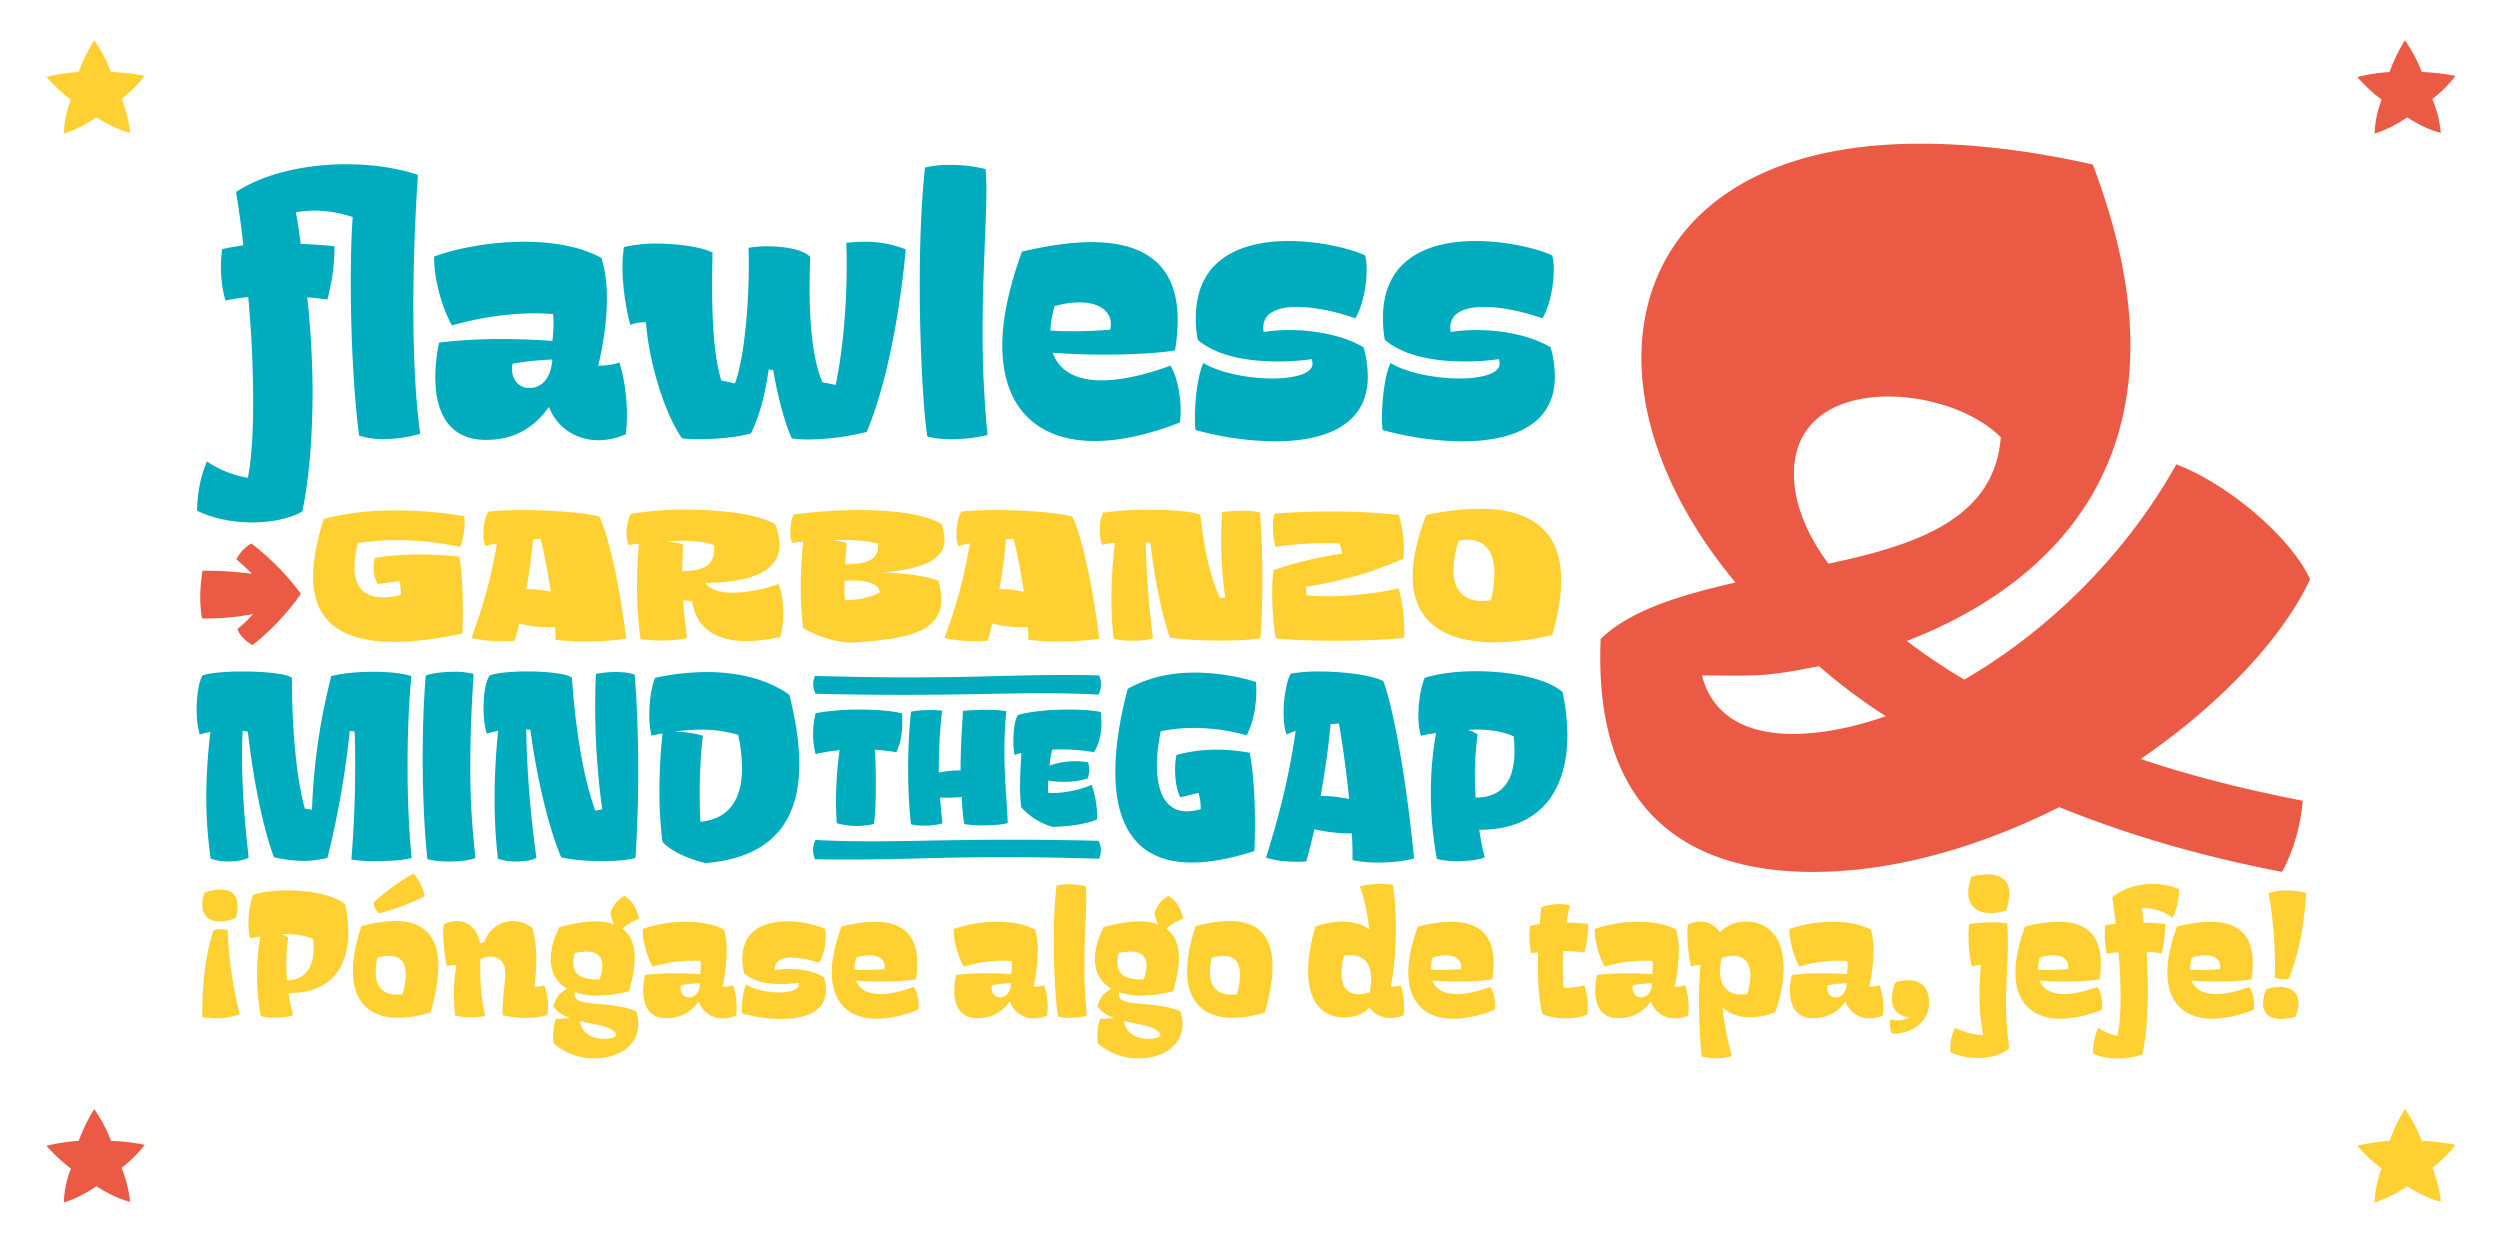 <svg id="Capa_1" data-name="Capa 1" xmlns="http://www.w3.org/2000/svg" viewBox="0 0 1440 720"><path d="M127.76,530.73c-6.69.43-10.83-2.76-11.26-8.6a20.22,20.22,0,0,1,1.38-8.08,30.82,30.82,0,0,1,7.86-1.59c6.8-.53,10.73,2.44,11,8.18a24.06,24.06,0,0,1-1.06,8.18A25.4,25.4,0,0,1,127.76,530.73Zm-1.7,4.57a11.89,11.89,0,0,1,5.1.53c.11,3,.21,5.84.42,8.71a244.84,244.84,0,0,0,6.48,39.72,46.21,46.21,0,0,1-10.41,2.23,43.66,43.66,0,0,1-11.15-.74c-.1-18,1.49-34.31,6.48-49.92A10.38,10.38,0,0,1,126.06,535.3Z" style="fill:#ffd032"/><path d="M200.62,537c0,20.82-10.72,35.26-34.41,34.94a123.94,123.94,0,0,0,2.55,12.75c-1.59.85-6.16,1.49-10.62,1.49a32.28,32.28,0,0,1-7.86-.85,135.12,135.12,0,0,1-2.23-23.9,126.61,126.61,0,0,1,1.91-22,39.82,39.82,0,0,0-5.84,1.06,34.47,34.47,0,0,1-1-8.71c0-5.73,1-12.21,2.76-16.35,5.21-1.7,12.32-2.55,19.65-2.55,13.07,0,27.09,2.65,33.25,8.07A79.6,79.6,0,0,1,200.62,537Zm-20.28,4c-3.93-2.12-10.09-3.18-18.17-2.86A12.46,12.46,0,0,1,166,540a105.88,105.88,0,0,0-.64,24.64C177.47,564.61,181.93,554.42,180.34,541Z" style="fill:#ffd032"/><path d="M203.28,559.2c0-7,1.49-15.51,4.88-25.71a76.83,76.83,0,0,1,19.44-3c15.19,0,24.86,7.43,24.86,26.13,0,7.11-1.38,15.82-4.36,26.45a61.1,61.1,0,0,1-18.59,3.18C214.11,586.28,203.28,578.1,203.28,559.2Zm11.89-39.3a115.17,115.17,0,0,1,23.05-16.68,27.64,27.64,0,0,1,6.38,13,123.29,123.29,0,0,1-26.45,9.88A10.59,10.59,0,0,1,215.17,519.9Zm18.59,41.53c0-6.91-3.08-10.84-9.56-10.84a24.46,24.46,0,0,0-6.79,1.07,40,40,0,0,0-1,8.07c0,10.3,5.63,14,15.4,13.06A41.28,41.28,0,0,0,233.76,561.43Z" style="fill:#ffd032"/><path d="M315.65,579.8a35.34,35.34,0,0,1-.32,4.89A49,49,0,0,1,303,586.28a53.92,53.92,0,0,1-13.59-1.59c0-10.84,1.7-19.12,1.7-23.79,0-7.12-4-9.88-8.61-9.88a11.83,11.83,0,0,0-5.84,1.59c-.32,13.92.75,23.37,2.76,32.5-1.48.64-4.88.85-8.6.85a31.21,31.21,0,0,1-8.71-1.06c-.42-4.25-.64-8.18-.64-12a105,105,0,0,1,1.38-17,11.75,11.75,0,0,0-5.41.85,90.79,90.79,0,0,1-2.13-19,38.9,38.9,0,0,1,.32-5.31,16.44,16.44,0,0,1,7.44-1.91c5.84,0,11.68,3.61,13.49,12.85l2.54-.85a17.12,17.12,0,0,1,16.36-12,18.61,18.61,0,0,1,11,3.82c1.8,5,2.44,11.79,2.44,18.27a120.57,120.57,0,0,1-1.06,15.72,13.26,13.26,0,0,0,5.63-.85A34.12,34.12,0,0,1,315.65,579.8Z" style="fill:#ffd032"/><path d="M343,530.73a32.26,32.26,0,0,1,10.52,1.59l-2-6.05a16.82,16.82,0,0,1,8.07-10.2c5.1,2.87,7.22,7.76,8.6,13.07a31.77,31.77,0,0,0-9.77,5.73c4.57,3.3,7.22,8.82,7.22,17A66.28,66.28,0,0,1,362.18,571,74,74,0,0,1,344,573.43a39.11,39.11,0,0,1-12.85-1.91c-1.17,6,6.37,6.05,14,6.8,6.69.63,14.66,1.27,21.35,4.24a26.39,26.39,0,0,1,1.17,7.23c0,12.74-11.9,19.86-25.07,19.86a36.2,36.2,0,0,1-23.68-8.6,28,28,0,0,1-.32-4.36,31.88,31.88,0,0,1,1.59-9.77l8.07-.53c-3.82-1.38-7.22-3.4-9.45-6.59,1.06-5.31,3.82-8,7.86-10.3-6.06-3.51-9.45-9.35-9.45-17.1,0-5.31,1.59-11.47,5-18.38C329.78,532,336.9,530.73,343,530.73ZM330.2,554.42c0,7.75,5.63,9.77,15.09,9.77a25.12,25.12,0,0,0,1.7-8c0-5-2.77-8.07-9.35-8.07A33.94,33.94,0,0,0,331,549,22.63,22.63,0,0,0,330.2,554.42Zm17.74,44a15.63,15.63,0,0,0,7.12-1.59c-.74-4.57-7.22-5.84-14.66-7.33-2-.43-4.14-.85-6.27-1.38C334.35,594.88,341.36,598.39,347.94,598.39Z" style="fill:#ffd032"/><path d="M424.31,580.33a33.43,33.43,0,0,1-.32,4.57,18,18,0,0,1-7.54,1.7,14.58,14.58,0,0,1-14-9.77c-4.14,5.73-9.88,9.66-18.69,9.66-10.31,0-13.28-7.86-13.28-15.93a41.06,41.06,0,0,1,1.06-9,154.25,154.25,0,0,1,17.42-.95c5.31,0,10.41.21,14.34.53a37.31,37.31,0,0,0,.32-4.57,27.72,27.72,0,0,0-.11-3c-1.49-.11-3.08-.22-4.67-.22a83.29,83.29,0,0,0-22.94,3.4c-3.4-5.94-5.85-15.08-5.74-21.67a77.87,77.87,0,0,1,25.28-4.14c7.86,0,15.72,1.28,21.67,4.57a46.69,46.69,0,0,1,1.48,12.32,98.24,98.24,0,0,1-2.44,20.5,18.52,18.52,0,0,0,6.06-.85A38.87,38.87,0,0,1,424.31,580.33Zm-21-14a77.89,77.89,0,0,0-11.15,1.17c-.75,3.51,1.06,7,4.78,7C400,574.49,402.85,572.05,403.28,566.31Z" style="fill:#ffd032"/><path d="M429.94,567.16c4.35,2.76,12.21,4.46,18.8,4.46,5.52,0,11.36-1.27,11.36-4.35a4.37,4.37,0,0,0-.21-1.17,74.49,74.49,0,0,1-10.2.74c-7.86,0-15.93-1.48-21.24-6.47a45.44,45.44,0,0,1-.85-8c0-17,13.07-21.67,25.81-21.67,8.82,0,17.53,2.23,21.67,4.25a22.64,22.64,0,0,1,.53,4.78c0,5.42-1.59,11.68-3.93,14.87A50.69,50.69,0,0,0,456,551.55c-6,0-10.2,2-9.66,7.22a50.5,50.5,0,0,1,8.17-.64c7.55,0,15.51,1.6,20.19,4.89a26.3,26.3,0,0,1,1.06,7c0,13.28-12.85,16.89-25.71,16.89a85.34,85.34,0,0,1-22.73-3.19C427,579.48,427.92,570.24,429.94,567.16Z" style="fill:#ffd032"/><path d="M528.93,581.61c-8.92,3.5-17,5.2-23.9,5.2-16,0-25.92-9.24-25.92-26.76,0-7.33,1.81-16.15,5.53-26.34A81.78,81.78,0,0,1,504,530.94c14.13,0,24.32,6.06,24.32,23.9a60.24,60.24,0,0,1-.74,9.35,138.42,138.42,0,0,1-20,1.17c-5.42,0-10.62-.22-14.55-.53,2.12,5.41,7.43,7.75,14.23,7.75,5.63,0,12.32-1.59,19-4.14C528.61,571.62,529.57,577.47,528.93,581.61Zm-28.15-31.34a26.25,26.25,0,0,0-7.65,1.28,36.18,36.18,0,0,0-1.06,6.9c2.45.22,4.89.22,7.23.22,3.71,0,7.22-.22,10.09-.43C510.45,553.14,506.62,550.27,500.78,550.27Z" style="fill:#ffd032"/><path d="M603.49,580.33a33.43,33.43,0,0,1-.32,4.57,18,18,0,0,1-7.54,1.7,14.58,14.58,0,0,1-14-9.77c-4.14,5.73-9.88,9.66-18.69,9.66-10.31,0-13.28-7.86-13.28-15.93a41.06,41.06,0,0,1,1.06-9,154.25,154.25,0,0,1,17.42-.95c5.31,0,10.41.21,14.34.53a37.31,37.31,0,0,0,.32-4.57,27.72,27.72,0,0,0-.11-3c-1.49-.11-3.08-.22-4.67-.22a83.29,83.29,0,0,0-22.94,3.4c-3.4-5.94-5.85-15.08-5.74-21.67a77.87,77.87,0,0,1,25.28-4.14c7.86,0,15.72,1.28,21.67,4.57a46.69,46.69,0,0,1,1.48,12.32,98.24,98.24,0,0,1-2.44,20.5,18.52,18.52,0,0,0,6.06-.85A38.87,38.87,0,0,1,603.49,580.33Zm-21-14a77.89,77.89,0,0,0-11.15,1.17c-.75,3.51,1.06,7,4.78,7C579.17,574.49,582,572.05,582.46,566.31Z" style="fill:#ffd032"/><path d="M607,541.88a295.55,295.55,0,0,1,1.49-31.75,28.29,28.29,0,0,1,7.12-.75,39.3,39.3,0,0,1,9.88,1.17c.1,1.7.21,3.72.21,5.74,0,9.77-1.06,23.26-1.06,39.29A289.71,289.71,0,0,0,626,585.11a42.05,42.05,0,0,1-10.52,1.17,22.36,22.36,0,0,1-6-.74C608.16,578.85,607,560.68,607,541.88Z" style="fill:#ffd032"/><path d="M656.38,530.73a32.26,32.26,0,0,1,10.52,1.59l-2-6.05a16.89,16.89,0,0,1,8.07-10.2c5.1,2.87,7.23,7.76,8.61,13.07a31.82,31.82,0,0,0-9.78,5.73c4.57,3.3,7.23,8.82,7.23,17,0,5.2-1.07,11.58-3.4,19.12a73.91,73.91,0,0,1-18.16,2.44,39.13,39.13,0,0,1-12.86-1.91c-1.17,6,6.38,6.05,14,6.8,6.7.63,14.66,1.27,21.35,4.24a26,26,0,0,1,1.17,7.23c0,12.74-11.89,19.86-25.07,19.86a36.2,36.2,0,0,1-23.68-8.6,29.33,29.33,0,0,1-.32-4.36,31.88,31.88,0,0,1,1.59-9.77l8.08-.53c-3.83-1.38-7.23-3.4-9.46-6.59,1.06-5.31,3.83-8,7.86-10.3-6-3.51-9.45-9.35-9.45-17.1,0-5.31,1.59-11.47,5-18.38C643.21,532,650.33,530.73,656.38,530.73Zm-12.74,23.69c0,7.75,5.63,9.77,15.08,9.77a25.12,25.12,0,0,0,1.7-8c0-5-2.76-8.07-9.35-8.07a33.94,33.94,0,0,0-6.69.85A22.55,22.55,0,0,0,643.64,554.42Zm17.74,44a15.62,15.62,0,0,0,7.11-1.59c-.74-4.57-7.22-5.84-14.66-7.33-2-.43-4.14-.85-6.26-1.38C647.78,594.88,654.79,598.39,661.38,598.39Z" style="fill:#ffd032"/><path d="M683.78,559.2c0-7,1.49-15.51,4.89-25.71a76.76,76.76,0,0,1,19.44-3c15.19,0,24.85,7.43,24.85,26.13,0,7.11-1.38,15.82-4.35,26.45A61.15,61.15,0,0,1,710,586.28C694.62,586.28,683.78,578.1,683.78,559.2Zm30.49,2.23c0-6.91-3.08-10.84-9.56-10.84a24.58,24.58,0,0,0-6.8,1.07,40,40,0,0,0-.95,8.07c0,10.3,5.62,14,15.4,13.06A41.66,41.66,0,0,0,714.27,561.43Z" style="fill:#ffd032"/><path d="M808.8,580.12a32.35,32.35,0,0,1-.32,4.57,17.19,17.19,0,0,1-7.44,1.7,15.57,15.57,0,0,1-12.32-5.95c-3.72,3.72-8.49,5.63-14.44,5.63-11.69,0-20.82-8-20.82-26.66,0-7,1.27-15.62,4.25-25.81a50.16,50.16,0,0,1,15.4-2.76c6.16,0,11.47,1.48,15.61,4.35-1.06-8.71-3.08-18.48-5.41-24.43,2.33-1.06,7-1.59,11.79-1.59a52.61,52.61,0,0,1,7.22.42,175.57,175.57,0,0,1,1.7,25.18c0,13.17-1.28,25.7-3,33.56a17.67,17.67,0,0,0,5.63-.85A37.76,37.76,0,0,1,808.8,580.12Zm-36.12-19.44c0,8.5,4,12,10,12a23.49,23.49,0,0,0,6.27-1.07,44,44,0,0,0,.84-7.75c0-8.92-4.14-13.7-12.32-13.7-1.06,0-2.12.1-3.29.21A46,46,0,0,0,772.68,560.68Z" style="fill:#ffd032"/><path d="M861,581.61c-8.92,3.5-17,5.2-23.9,5.2-16,0-25.92-9.24-25.92-26.76,0-7.33,1.81-16.15,5.53-26.34A81.71,81.71,0,0,1,836,530.94c14.12,0,24.32,6.06,24.32,23.9a60.24,60.24,0,0,1-.74,9.35,138.42,138.42,0,0,1-20,1.17c-5.42,0-10.62-.22-14.55-.53,2.12,5.41,7.43,7.75,14.23,7.75,5.63,0,12.32-1.59,19-4.14C860.63,571.62,861.59,577.47,861,581.61ZM832.8,550.27a26.2,26.2,0,0,0-7.65,1.28,36.18,36.18,0,0,0-1.06,6.9c2.44.22,4.89.22,7.22.22,3.72,0,7.23-.22,10.09-.43C842.47,553.14,838.64,550.27,832.8,550.27Z" style="fill:#ffd032"/><path d="M912.57,567.59a38.31,38.31,0,0,1,2,12.74c0,1.28-.1,2.55-.21,3.83-2.87,1.7-7.33,2.44-11.89,2.44-5.32,0-10.73-1-13.92-2.34-1.91-5.63-2.76-18.9-2.76-28.68,0-2.65.11-5.09.21-7-1.38.1-2.65.31-4,.53a44.71,44.71,0,0,1-1.07-9.67,39.88,39.88,0,0,1,.43-6.16c1.8-.43,3.72-.74,5.63-1.06a88.89,88.89,0,0,1,.85-9.46c1.91-1.27,6.48-2,10.62-2a23.44,23.44,0,0,1,5.74.63c-.64,3.08-1.28,6.48-1.92,10,3.93.1,8,.32,12.43.63a68.88,68.88,0,0,1-2,16.68,100.51,100.51,0,0,0-12.21-.95,141.61,141.61,0,0,0,.1,21.24A48,48,0,0,0,912.57,567.59Z" style="fill:#ffd032"/><path d="M972.68,580.33a31.92,31.92,0,0,1-.32,4.57,18,18,0,0,1-7.54,1.7,14.59,14.59,0,0,1-14-9.77c-4.14,5.73-9.88,9.66-18.69,9.66-10.3,0-13.28-7.86-13.28-15.93a41.67,41.67,0,0,1,1.06-9,154.25,154.25,0,0,1,17.42-.95c5.31,0,10.41.21,14.34.53a37.31,37.31,0,0,0,.32-4.57,27.72,27.72,0,0,0-.11-3c-1.48-.11-3.08-.22-4.67-.22a83.34,83.34,0,0,0-22.94,3.4,47.85,47.85,0,0,1-5.74-21.67,77.92,77.92,0,0,1,25.28-4.14c7.86,0,15.72,1.28,21.67,4.57A46.69,46.69,0,0,1,967,547.83a98.09,98.09,0,0,1-2.45,20.5,18.52,18.52,0,0,0,6.06-.85A38.87,38.87,0,0,1,972.68,580.33Zm-21-14a78,78,0,0,0-11.15,1.17c-.74,3.51,1.06,7,4.78,7C948.36,574.49,951.23,572.05,951.65,566.31Z" style="fill:#ffd032"/><path d="M1027.38,557.6c0,7.23-1.48,15.83-4.78,25.39a40.36,40.36,0,0,1-14.55,3c-6.69,0-12.32-2.23-15.82-5.84a159.57,159.57,0,0,0,5.31,27.94c-1.49,1-5.21,1.48-8.93,1.48a29.1,29.1,0,0,1-8.49-1.06c-1-10.94-1.49-21.77-1.49-32.08,0-7.11.21-14,.85-20.5a11.24,11.24,0,0,0-5.42.85,91.78,91.78,0,0,1-2.12-19.12,38.35,38.35,0,0,1,.32-5.2,16.58,16.58,0,0,1,7.11-1.59A12.91,12.91,0,0,1,990.63,537a20.91,20.91,0,0,1,15.19-6.16C1019.1,530.84,1027.38,540.71,1027.38,557.6ZM1008.26,562c0-7.33-3.61-11.47-9.87-11.47a21.63,21.63,0,0,0-6.8,1.27,40,40,0,0,0-.85,7.44c0,10.41,6,14.87,15.72,13.27A38.79,38.79,0,0,0,1008.26,562Z" style="fill:#ffd032"/><path d="M1084.85,580.33a33.43,33.43,0,0,1-.32,4.57,18,18,0,0,1-7.54,1.7,14.6,14.6,0,0,1-14-9.77c-4.14,5.73-9.87,9.66-18.69,9.66-10.3,0-13.28-7.86-13.28-15.93a41.05,41.05,0,0,1,1.07-9,154.12,154.12,0,0,1,17.42-.95c5.31,0,10.4.21,14.33.53a35.42,35.42,0,0,0,.32-4.57c0-1,0-1.91-.1-3-1.49-.11-3.08-.22-4.68-.22a83.4,83.4,0,0,0-22.94,3.4,47.71,47.71,0,0,1-5.73-21.67,77.8,77.8,0,0,1,25.27-4.14c7.86,0,15.72,1.28,21.67,4.57a46.69,46.69,0,0,1,1.49,12.32,98.24,98.24,0,0,1-2.44,20.5,18.49,18.49,0,0,0,6-.85A38.6,38.6,0,0,1,1084.85,580.33Zm-21-14a78,78,0,0,0-11.15,1.17c-.74,3.51,1.06,7,4.78,7C1060.52,574.49,1063.39,572.05,1063.81,566.31Z" style="fill:#ffd032"/><path d="M1088.56,589.89a25.66,25.66,0,0,1,.21-2.65,18.44,18.44,0,0,0,4.15.53,13.06,13.06,0,0,0,6.69-1.7c-6.59-1-9.88-4.89-9.88-10.83a27.85,27.85,0,0,1,2-9.35,26.66,26.66,0,0,1,7.54-1.28c7.75,0,11.9,4.89,11.9,12.86,0,10.72-9.14,17.95-21.35,17.95A11.73,11.73,0,0,1,1088.56,589.89Z" style="fill:#ffd032"/><path d="M1156.54,542.73c0,11.26-1.06,22.84-1.06,35.27a171.12,171.12,0,0,0,1.91,25.81c-4.36,3.61-10.84,5.63-18.06,5.63a38.82,38.82,0,0,1-15.83-3.3,25,25,0,0,1,2.66-14.12,38.22,38.22,0,0,0,16.14,4.14,126.67,126.67,0,0,1-2.12-24.22,143.81,143.81,0,0,1,.85-16,13.86,13.86,0,0,0-5.2.75c-1.17-4-2-11.69-2-18.06a55.27,55.27,0,0,1,.42-6.37,92.41,92.41,0,0,1,13.28-1,53.9,53.9,0,0,1,8.6.53C1156.43,535.4,1156.54,539,1156.54,542.73Zm-10-16.78c-8.07,0-12.85-4.46-12.85-11.9a26.66,26.66,0,0,1,1.91-9.13,39.89,39.89,0,0,1,9.24-1.27c8.18,0,12.54,3.93,12.54,11.15a29.9,29.9,0,0,1-1.91,9.66A32.49,32.49,0,0,1,1146.55,526Z" style="fill:#ffd032"/><path d="M1210.71,581.61c-8.92,3.5-17,5.2-23.9,5.2-16,0-25.92-9.24-25.92-26.76,0-7.33,1.81-16.15,5.53-26.34a81.64,81.64,0,0,1,19.33-2.77c14.12,0,24.32,6.06,24.32,23.9a60.24,60.24,0,0,1-.74,9.35,138.42,138.42,0,0,1-20,1.17c-5.42,0-10.62-.22-14.55-.53,2.12,5.41,7.43,7.75,14.23,7.75,5.63,0,12.32-1.59,19-4.14C1210.39,571.62,1211.34,577.47,1210.71,581.61Zm-28.15-31.34a26.15,26.15,0,0,0-7.65,1.28,36.18,36.18,0,0,0-1.06,6.9c2.44.22,4.89.22,7.22.22,3.72,0,7.23-.22,10.09-.43C1192.23,553.14,1188.4,550.27,1182.56,550.27Z" style="fill:#ffd032"/><path d="M1239.92,509.17a38.33,38.33,0,0,1,15.18,3c0,5.84-1.38,12.22-3.93,16.68-3.71-3.72-11.15-6.06-17.52-5.84.42,2.65.85,5.52,1.17,8.49a101,101,0,0,1,12.32.75,70.7,70.7,0,0,1-2,16.89,64.34,64.34,0,0,0-8.71-.85c.42,7.32.74,14.87.74,22.2,0,14-1,27.19-3.18,36.85a39,39,0,0,1-14,2.34c-5.31,0-10.63-.85-14.45-3a37.49,37.49,0,0,1,3.08-14.76,26.28,26.28,0,0,0,10.84,4.67c1.38-4.67,2-12.63,2-22.09,0-8-.42-17-1.17-26a47.81,47.81,0,0,0-6.69.85,49.64,49.64,0,0,1-1-16.36,54.3,54.3,0,0,1,6.05-1c-.64-5.31-1.27-10.4-2-15.08C1222.81,511.61,1231.52,509.17,1239.92,509.17Z" style="fill:#ffd032"/><path d="M1298.23,581.61c-8.92,3.5-17,5.2-23.9,5.2-16,0-25.92-9.24-25.92-26.76,0-7.33,1.81-16.15,5.53-26.34a81.64,81.64,0,0,1,19.33-2.77c14.12,0,24.32,6.06,24.32,23.9a60.24,60.24,0,0,1-.74,9.35,138.42,138.42,0,0,1-20,1.17c-5.42,0-10.62-.22-14.55-.53,2.12,5.41,7.43,7.75,14.23,7.75,5.63,0,12.32-1.59,19-4.14C1297.91,571.62,1298.86,577.47,1298.23,581.61Zm-28.15-31.34a26.15,26.15,0,0,0-7.65,1.28,36.18,36.18,0,0,0-1.06,6.9c2.44.22,4.89.22,7.22.22,3.72,0,7.23-.22,10.09-.43C1279.75,553.14,1275.92,550.27,1270.08,550.27Z" style="fill:#ffd032"/><path d="M1313.31,568.44c6.69,0,10.62,3.5,10.62,9.45a20.61,20.61,0,0,1-1.91,7.86,34.53,34.53,0,0,1-8,1.17c-6.9,0-10.51-3.29-10.51-9a25.33,25.33,0,0,1,1.7-8.07A27.17,27.17,0,0,1,1313.31,568.44Zm2-4.36a14.6,14.6,0,0,1-5.1-1c.1-3,.21-5.85.21-8.71a244.39,244.39,0,0,0-3.72-40,41.56,41.56,0,0,1,10.62-1.48,44.17,44.17,0,0,1,11.05,1.48c-1.17,18-3.93,34.1-10,49.39A14.72,14.72,0,0,1,1315.33,564.08Z" style="fill:#ffd032"/><path d="M1186.15,464.91c-44.53,22.27-93.88,37.32-142,37.32-56.57,0-127-21.67-122.17-134.21,17.45-16.85,46.34-25.28,77.64-32.5-35.51-42.73-54.17-88.47-54.17-129.39,0-66.8,49.35-123.37,160.69-123.37,28.89,0,62,3.61,99.3,12,15,39.72,21.66,74,21.66,104.12,0,93.88-63.19,145-128.79,170.31a352.55,352.55,0,0,0,33.1,22.27c45.74-26.48,91.48-69.21,122.17-124,31.3,12,66.81,43.33,77,66.2-15.65,33.7-51.16,71.61-97.5,103.51,28.29,9.63,59.58,17.45,93.28,24.07-1.2,15.65-6.62,31.9-12,40.93C1267.4,493.2,1224.67,480.56,1186.15,464.91Zm-138.42-81.24c-32.5,6.62-36.71,5.41-67.4,5.41,10.23,39.72,59,39.72,105.92,23.47A321.22,321.22,0,0,1,1047.73,383.67Zm104.72-131.8c-14.45-14.45-40.32-23.47-65-23.47-28.28,0-54.16,12.64-54.16,44.53,0,16.25,6.62,33.7,19.86,51.76C1104.3,313.86,1148.84,298.81,1152.45,251.87Z" style="fill:#eb5a44"/><path d="M234.75,441.49c0,18.39.79,37.26,2.38,52.64-3.81,1.27-12.69,1.9-20.94,1.9a79.55,79.55,0,0,1-13.79-.95,671.28,671.28,0,0,0,1.9-73.73l-2.85-.32a520.27,520.27,0,0,1-12.85,73.1,56.64,56.64,0,0,1-13.79,1.75,83.79,83.79,0,0,1-17-2.07c-6.66-17.76-12.05-46-15.06-72.46l-3-.32c-1.11,23.15.64,48.21,3.49,72.94-2.22,1.43-6.82,2.22-11.41,2.22a30.26,30.26,0,0,1-10.47-1.58,248.93,248.93,0,0,1-2.54-35.52,315.51,315.51,0,0,1,2.38-37.43,39.73,39.73,0,0,0-6.18,1.43,54,54,0,0,1-1.75-14.27c0-8.25,1.27-16.65,3.49-19.82,4.76-1.59,14-2.22,23.15-2.22,12.69,0,25.53,1.27,28.23,3.65,0,28.22,2.38,57.08,7.45,75.32l4.12.63a358.52,358.52,0,0,1,11.1-76.91c6.35-1.74,15.54-2.53,24.27-2.53,8.56,0,16.8.79,21.88,2.53C235.54,403.43,234.75,422.3,234.75,441.49Z" style="fill:#00acbd"/><path d="M243.47,436.41c0-17.44.64-33.93,1.75-47.25,2.69-1.27,9.83-2.22,16.49-2.22a40.76,40.76,0,0,1,11.1,1.27c-1.27,19.34-1.91,36.63-1.91,52.8a427.85,427.85,0,0,0,3,53c-2.38,1.43-8.72,2.22-15.07,2.22-4.91,0-9.67-.47-12.68-1.43C244.26,476.21,243.47,455.76,243.47,436.41Z" style="fill:#00acbd"/><path d="M367.63,444.34c0,15.22-.47,32.19-1.58,49.79-4.13,1.27-11.42,1.9-19.19,1.9-8.72,0-18.08-.79-23.63-2.22-7.61-18.07-14-46.14-17.76-73.41l-2.38-.32A602.24,602.24,0,0,0,309,494c-1.9,1.43-6.5,2.22-11.42,2.22a32.19,32.19,0,0,1-10.78-1.58,293.75,293.75,0,0,1-1.9-34.73A384.5,384.5,0,0,1,286.92,421a48.39,48.39,0,0,0-6.5,1.59c-1.27-3.65-1.9-9-1.9-14.75,0-7.61,1.11-15.54,3.64-18.87,4.92-1.59,13.16-2.22,21.57-2.22,11.41,0,23,1.27,25.69,3.65,2.53,35.2,7.29,59.14,13.47,76.59l4-.8a433.76,433.76,0,0,1-3.65-78,61.84,61.84,0,0,1,11.58-1.11c4.12,0,8.24.47,10.78,1.58C366.52,400.26,367.63,420.24,367.63,444.34Z" style="fill:#00acbd"/><path d="M460.4,440.06c0,29.33-12.37,53.6-53.92,57.08-7.93-1.74-19.34-6.18-24.89-12.21a223.86,223.86,0,0,1-1.75-29.33,324.87,324.87,0,0,1,1.75-33.14c-2.07.31-4.29.79-6.35,1.27A52.28,52.28,0,0,1,374,411.67c0-7.61,1.11-15.85,3.33-21.24a142,142,0,0,1,29.82-3.33c18.71,0,35.52,4.44,47.57,13.16C458,413.58,460.4,427.37,460.4,440.06Zm-33,2.38a93.67,93.67,0,0,0-2.22-19.19,77.5,77.5,0,0,0-22.2-3,143,143,0,0,0-14.27,1.11,71.27,71.27,0,0,1,16.18,2.38c-1.75,12.84-2.38,35-1.43,49.63C420.75,471.61,427.41,459.4,427.41,442.44Z" style="fill:#00acbd"/><path d="M519.7,416.11c0,6-.79,11.9-3.49,17.13-3.8-.63-8.08-1.11-12.21-1.43.32,5.71.48,12.69.48,19.51,0,9.35-.32,18.39-1.11,23.31a43.65,43.65,0,0,1-9.83,1.11A41.74,41.74,0,0,1,482,474.15c-.31-4.28-.47-8.56-.47-13.16a223.23,223.23,0,0,1,2.06-28.86,90.64,90.64,0,0,0-13.8,2.22,42.07,42.07,0,0,1-1.42-11.58,51.24,51.24,0,0,1,1.42-12,143.94,143.94,0,0,1,25.53-2.06c9.67,0,19.19.8,24.26,2.22C519.7,412.63,519.7,414.37,519.7,416.11Zm-50.26,78.81a13,13,0,0,1,.31-11.1c45.67,2.38,76-1.58,163,.48a11.74,11.74,0,0,1,.32,10.31C546.34,492.07,523.67,496,469.44,494.92ZM633.08,389a13,13,0,0,1-.32,11.1c-45.67-2.38-76,1.58-163-.48a11.75,11.75,0,0,1-.31-10.3C556.17,391.85,578.85,387.89,633.08,389Zm-54.55,43.76c0,16.34,1.59,29.66,1.9,41.23-2.22.95-8.08,1.43-13.95,1.43a57.19,57.19,0,0,1-11.1-.79A129.71,129.71,0,0,1,554,459.09a109.48,109.48,0,0,1-12.52.31q.47,7.38,1.42,14.75c-1.74.79-6.34,1.43-10.78,1.43a31.77,31.77,0,0,1-7.45-.79c-1-9.68-1.59-20.3-1.59-31.88,0-10,.48-20.93,1.59-33A57.08,57.08,0,0,1,536,409c2.38,0,4.76.16,6.66.32a300.21,300.21,0,0,0-1.9,35.67,66.06,66.06,0,0,1,12.53-1.26c0-11.42.63-22.84,1.43-34.25a134.61,134.61,0,0,1,13.79-.64,70.3,70.3,0,0,1,11.1.79C578.85,418,578.53,425.63,578.53,432.76ZM628.8,452a57.81,57.81,0,0,1,3.17,20c-7.14,3-18.08,4.12-25.69,4.28A39.17,39.17,0,0,1,588.2,465a111.76,111.76,0,0,1-.63-12.84c0-5.55.32-11.58.79-18.39a27.64,27.64,0,0,0-4,1.11,41.17,41.17,0,0,1-.64-8.25c0-5.71.8-11.89,2.54-14.75,7.45-2.22,18.71-3.17,28.86-3.17,7.77,0,14.91.48,19,1.43.16,1.9.32,4,.32,6,0,6-1.11,12.06-4.29,17.13A108.84,108.84,0,0,0,606,431.81a70,70,0,0,0-1.42,9.2,41.81,41.81,0,0,1,14.58-2.54,40.84,40.84,0,0,1,7.62.64,20.3,20.3,0,0,1,.63,4.28,13.79,13.79,0,0,1-1,5.07,50.35,50.35,0,0,1-22.68,1.11c0,2.22-.16,4.6,0,7C610.09,457.5,622.77,455,628.8,452Z" style="fill:#00acbd"/><path d="M686.52,496.83c-32.51,0-44.08-22.2-44.08-52.17,0-14.75,2.69-31.24,7.13-47.89,12.53-7,26-9.36,38.38-9.36a121.57,121.57,0,0,1,35.52,5.39c.79,10.15-1,22.52-5.39,30.77a112.41,112.41,0,0,0-30.29-4.28,94.84,94.84,0,0,0-19.19,1.9,98.87,98.87,0,0,0-2.22,19.66c0,15.07,4.92,26.48,17.29,26.48a30.15,30.15,0,0,0,7.93-1.27,29.67,29.67,0,0,0-1.27-9.35l-10.47,2.54c-2.06-4-3-9.84-3-15.86a38.43,38.43,0,0,1,.79-8.56,88.4,88.4,0,0,1,23.47-3,108.16,108.16,0,0,1,18.71,1.75c3,15.85,3.49,38.37,2.7,56.61C708.4,494.76,696.51,496.83,686.52,496.83Z" style="fill:#00acbd"/><path d="M814.49,494.45c-4.76,1.43-12.85,2.38-20.78,2.38A68.4,68.4,0,0,1,779,495.4c.16-4,0-9.36-.32-15.38a91,91,0,0,1-21.56-2.38c-1.59,6.5-3,12.69-4.76,18.55-2.06.16-2.86.16-5.71.16-5.87,0-12.53-.63-17.44-2.38,8.08-25.69,13.16-46.3,17.12-72.94a30.73,30.73,0,0,0-5.23,2.06c-1.27-3.17-1.74-7.77-1.74-12.53,0-8.88,1.74-18.55,4.12-22.51a89.84,89.84,0,0,1,16.33-1.27c15.7,0,31.71,2.54,37,5.55C803.55,410.72,810.68,454.81,814.49,494.45ZM777.07,460.2c-1.43-15.07-3.65-31.08-5.87-43.45l-4.76.32c-1.43,15.06-3.49,28.7-5.71,41.38A81.85,81.85,0,0,1,777.07,460.2Z" style="fill:#00acbd"/><path d="M902.81,423.41c0,32.19-15.85,54.71-50.74,54.55a128.09,128.09,0,0,0,3.17,15.85c-2.38,1.27-9.19,2.22-15.85,2.22a47.91,47.91,0,0,1-11.74-1.27A209.41,209.41,0,0,1,824.16,457a195.36,195.36,0,0,1,3-34.73,60.51,60.51,0,0,0-8.73,1.58A42.45,42.45,0,0,1,817,412.15c0-7.61,1.27-16.17,3.64-21.72,7.93-2.54,18.72-3.81,29.66-3.81,19.66,0,40.59,4,49.79,12.05A128.34,128.34,0,0,1,902.81,423.41Zm-30.92.79c-6.18-3-15.38-4.44-26.48-3.8a18.7,18.7,0,0,1,5.71,2.69A174.77,174.77,0,0,0,850,459.4C868.72,459.4,874.11,445,871.89,424.2Z" style="fill:#00acbd"/><path d="M238.09,176.13c0,27.71,1.09,52.8,3.92,73.74a78.31,78.31,0,0,1-21.16,3.06,45.88,45.88,0,0,1-14-2c-2.62-19.41-4.8-53-4.8-87.92,0-12.65.22-25.52,1.09-38a72.07,72.07,0,0,0-22.25-3.71,84.33,84.33,0,0,0-10.48.88c1.1,5.89,2,12,2.84,18.32,6.11.22,12.65.66,19.42,1.31a114.62,114.62,0,0,1-4.15,30.76A105.4,105.4,0,0,0,177,171.33,529.18,529.18,0,0,1,180.05,225c0,24.87-1.74,49.31-5.89,69.6-6.76,3.93-17.45,6.33-29,6.33-10.69,0-22.47-2.19-31.64-6.77.22-10.47,2-19.85,5.67-28.36a58.78,58.78,0,0,0,23.57,9.38c2.18-10.69,3.05-26,3.05-43.85,0-18.11-.87-39.27-2.83-60.21q-6.56.65-13.1,2a69.2,69.2,0,0,1-2.61-19.64,81.22,81.22,0,0,1,.65-10c3.93-.87,8.07-1.53,12.22-2.18-1.09-10.69-2.62-20.95-4.15-30.77,16.8-10.91,40.58-15.92,63.49-15.92,15.05,0,29.45,2.18,41.24,6.11C239,126.61,238.09,152.35,238.09,176.13Z" style="fill:#00acbd"/><path d="M361.13,239.4a89.16,89.16,0,0,1-.65,10.69,38.76,38.76,0,0,1-15.71,3.49c-13.09,0-24-7.41-28.58-19.2-8.29,11.79-19.86,19-36.22,19-22.91,0-29.23-17.89-29.23-36.22a97.13,97.13,0,0,1,2.18-19.86,315.37,315.37,0,0,1,35.78-2c10.91,0,21.38.44,29.45,1.09a74.79,74.79,0,0,0,.66-9.38,58.78,58.78,0,0,0-.22-6.11c-3.27-.22-6.77-.43-10.26-.43a176.78,176.78,0,0,0-48,7c-6.11-10.91-10.48-27.49-10.26-39.71,12.22-4.58,32.07-8.51,51.93-8.51,16.14,0,32.29,2.62,44.5,9.38A81.32,81.32,0,0,1,349.57,172c0,15.92-3.27,31.63-5,38.61a39.4,39.4,0,0,0,12.22-1.74C359.39,216.93,361.13,228.28,361.13,239.4Zm-43-32.29a160.14,160.14,0,0,0-22.91,2.4c-1.52,7.2,2.4,14,9.82,14C311.39,223.48,317.28,218.68,318.15,207.11Z" style="fill:#00acbd"/><path d="M497.92,139.26a62.43,62.43,0,0,1,23.78,4.37c-3.05,33.81-10.47,76.79-22.47,105.15a142.41,142.41,0,0,1-34,4.37,57.88,57.88,0,0,1-9.17-.66c-3.27-7-7.63-21.38-10.69-39.27l-2.62-.43c-2,14.18-5.23,27.05-10.25,36.87-7.42,2.18-19.2,3.27-29,3.27a80.14,80.14,0,0,1-10.69-.44c-10.9-15.92-19.2-45.6-20.72-66.76-2.4-.22-6.77.22-9,1.53a138.69,138.69,0,0,1-4.58-33.6,86.88,86.88,0,0,1,.87-11.34,81.21,81.21,0,0,1,18.77-2c13.09,0,27.05,2.19,32.29,5.24-.66,26.18-.44,55.63,5,73.52l7.86,1.75c5.89-15.06,8.72-52.15,7.85-78.11a71.34,71.34,0,0,1,10.69-.87c9.17,0,20.29,1.53,24.87,6.11-1.09,26.83-.21,55.2,7,72.21l7.63,1.53c4.8-22.25,7.2-55.85,6.11-81.81A78.61,78.61,0,0,1,497.92,139.26Z" style="fill:#00acbd"/><path d="M529.77,163.7c0-23.35.87-47.35,3.05-67.2A59.09,59.09,0,0,1,547.44,95a80.9,80.9,0,0,1,20.29,2.4c.22,3.49.44,7.64.44,11.78,0,20.08-2.19,47.78-2.19,80.73a600.55,600.55,0,0,0,2.84,60.65,87.1,87.1,0,0,1-21.82,2.4,50.78,50.78,0,0,1-12.87-1.53C532,237.88,529.77,201.66,529.77,163.7Z" style="fill:#00acbd"/><path d="M679.65,243.33c-18.33,7.2-34.91,10.69-49.09,10.69-32.95,0-53.23-19-53.23-55,0-15,3.7-33.16,11.34-54.11,14-3.27,27.93-5.45,39.93-5.45,29,0,49.74,11.56,49.74,44.94a103.28,103.28,0,0,1-1.53,17.46c-10.91,1.74-26.18,2.4-41,2.4-10.9,0-21.38-.44-29.45-1.09,3.93,11.12,14.4,15.92,28.15,15.92,11.56,0,25.52-3.27,39.7-8.51C679,218.68,681,233.08,679.65,243.33Zm-57.82-69.16a51.29,51.29,0,0,0-14.4,2.18,61,61,0,0,0-2.4,14c4.8.44,9.6.44,14.4.44,7.42,0,14.4-.44,20.07-.87C641.69,179.84,633.61,174.17,621.83,174.17Z" style="fill:#00acbd"/><path d="M693.17,209.08c9.16,5.67,26,8.94,39.71,8.94,11.34,0,23.12-2.4,23.12-8.51a9.37,9.37,0,0,0-.44-2.62,141,141,0,0,1-19.85,1.31c-16.8,0-34.69-3-45.81-12.43a67.11,67.11,0,0,1-1.1-12.66c0-34.68,27.06-44.28,53.46-44.28,17.89,0,35.56,4.36,44.07,8.29a32.85,32.85,0,0,1,.87,8.07c0,10-2.62,22-6.55,28.14-11.78-4.14-24-6.54-33.59-6.54-12,0-20.95,3.92-19.2,14.4a103.15,103.15,0,0,1,14.4-1.09c16.36,0,32.5,3.49,43.19,10a63.23,63.23,0,0,1,2.4,16.8c0,29.24-26.61,37.31-53.45,37.31a178.51,178.51,0,0,1-45.81-6.55C687.5,237.22,689.24,217.15,693.17,209.08Z" style="fill:#00acbd"/><path d="M800.94,209.08c9.16,5.67,26,8.94,39.71,8.94,11.34,0,23.12-2.4,23.12-8.51a9.76,9.76,0,0,0-.43-2.62,141.22,141.22,0,0,1-19.86,1.31c-16.8,0-34.69-3-45.81-12.43a67,67,0,0,1-1.09-12.66c0-34.68,27-44.28,53.45-44.28,17.89,0,35.56,4.36,44.07,8.29a32.85,32.85,0,0,1,.87,8.07c0,10-2.62,22-6.55,28.14-11.78-4.14-24-6.54-33.59-6.54-12,0-21,3.92-19.2,14.4A103.15,103.15,0,0,1,850,190.1c16.36,0,32.5,3.49,43.19,10a63.23,63.23,0,0,1,2.4,16.8c0,29.24-26.61,37.31-53.45,37.31a178.51,178.51,0,0,1-45.81-6.55C795.27,237.22,797,217.15,800.94,209.08Z" style="fill:#00acbd"/><path d="M145.48,371.58c-4.26-2.39-7.31-5.55-8.72-9.26a75.34,75.34,0,0,0,9-8.61,143.75,143.75,0,0,1-29.43,2.51,82.06,82.06,0,0,1-1-12.32,99.45,99.45,0,0,1,1.31-15.15,207.36,207.36,0,0,1,28.45,1.74,105.15,105.15,0,0,0-8.94-8.28,21.88,21.88,0,0,1,8.61-9.16,144.06,144.06,0,0,1,28.56,29A140.58,140.58,0,0,1,145.48,371.58Z" style="fill:#eb5a44"/><path d="M227.11,369.73c-35.42,0-46.76-16.13-46.76-37.71,0-10.14,2.51-21.47,6.1-33,12.65-3.59,26.93-5,40.22-5a241,241,0,0,1,40.77,3.27c.65,5.12-.33,13.08-2.4,17.77a172.33,172.33,0,0,0-36.51-3.93,148.77,148.77,0,0,0-22.35,1.64,56.88,56.88,0,0,0-2,13.84c0,10.68,4.8,17.44,16.46,17.44a41.18,41.18,0,0,0,10.24-1.31,28,28,0,0,0-.87-8l-12.53,1.64a19.31,19.31,0,0,1-2.29-9.7,20.47,20.47,0,0,1,.65-5.23c6.43-1.31,15.92-2.07,26.16-2.07a218.09,218.09,0,0,1,22.56,1.2c2.07,12,2.4,30.73,1.75,44.36C250.87,368.21,237.9,369.73,227.11,369.73Z" style="fill:#ffd032"/><path d="M360.73,367.88A156,156,0,0,1,337,369.51a133.14,133.14,0,0,1-17.11-1c0-2,0-4.57-.22-7.41a63.45,63.45,0,0,1-20.6-2,99.31,99.31,0,0,1-2.62,9.92,48.46,48.46,0,0,1-6.86.32,81.51,81.51,0,0,1-18-1.85c6.87-19.07,11.23-34,14.61-54.39a25.12,25.12,0,0,0-6.54,1.53,17.59,17.59,0,0,1-1.2-7.09c0-5.12,1.2-10.57,2.83-12.86a188.21,188.21,0,0,1,19.62-.87c18.75,0,38,1.75,44.36,3.82C351.25,310.33,357.35,340.63,360.73,367.88Zm-43.49-27c-1.63-10.9-3.81-22.56-5.88-30.52l-4.36.33c-.88,10.13-2.18,19.62-3.82,28.66A61.73,61.73,0,0,1,317.24,340.85Z" style="fill:#ffd032"/><path d="M451.08,352.84a50.81,50.81,0,0,1-1.63,14.06,92.28,92.28,0,0,1-19.62,2.39c-19.18,0-29.43-9.26-31.07-23l-5.23-.55c.33,7.09,1.2,14.28,2.29,21.69-2.72.87-8.83,1.53-15,1.53a78.45,78.45,0,0,1-11.88-.87,227,227,0,0,1-2-30.63c0-7.63.33-15.7,1.09-24.31-2,.22-4,.44-6.1.77a18.45,18.45,0,0,1-1-6.43,27,27,0,0,1,2.29-11.34c8.72-1.74,20.06-2.62,31.83-2.62,20.71,0,42.29,2.73,51.55,8.51a34.94,34.94,0,0,1,2.4,12.2c0,16-19.84,21.48-42.83,21.48,3.05,4.25,9.15,5.66,15.8,5.66a80.52,80.52,0,0,0,26.49-5C450.32,341,451.08,347.06,451.08,352.84Zm-67.9-41.09a55.2,55.2,0,0,1,10.35,1.85c-.32,4.69-.54,10.79-.54,15.37,13.19-.11,19.4-3.93,18.31-14.93C404.54,311.2,393,311.31,383.18,311.75Z" style="fill:#ffd032"/><path d="M540.56,334.53a40.47,40.47,0,0,1,1.64,10.68c0,19.29-20.71,23.1-52.76,25a63.37,63.37,0,0,1-26.81-8.4,191.34,191.34,0,0,1-1.42-23.65,248.42,248.42,0,0,1,1.42-26.05,31.9,31.9,0,0,0-6.43.66,18.7,18.7,0,0,1-1-6.22,25.84,25.84,0,0,1,1.85-10.13,278.08,278.08,0,0,1,37.71-2.62c20.93,0,39,2.62,47.52,8.07a28.13,28.13,0,0,1,1.75,8.94c0,10.24-9,16.56-35.75,19C521.16,330.17,532.93,331.47,540.56,334.53Zm-61.47-23.44a45.52,45.52,0,0,1,8.72,1.75c-.44,3.48-.77,7.74-1,12.2,13.08,0,19.72-2.83,18.85-11.88C499.36,311.31,490,310.77,479.09,311.09Zm27.57,30.19c0-6.21-11.11-7.41-20.16-6.75a75.23,75.23,0,0,0,.22,11.22C494.57,345.54,501,344.34,506.66,341.28Z" style="fill:#ffd032"/><path d="M633.2,367.88a156,156,0,0,1-23.76,1.63,133.14,133.14,0,0,1-17.11-1c0-2,0-4.57-.22-7.41a63.45,63.45,0,0,1-20.6-2,96.67,96.67,0,0,1-2.62,9.92,48.46,48.46,0,0,1-6.86.32,81.51,81.51,0,0,1-18-1.85c6.87-19.07,11.23-34,14.61-54.39a25.12,25.12,0,0,0-6.54,1.53,17.59,17.59,0,0,1-1.2-7.09c0-5.12,1.2-10.57,2.83-12.86a188.21,188.21,0,0,1,19.62-.87c18.75,0,38,1.75,44.36,3.82C623.72,310.33,629.82,340.63,633.2,367.88Zm-43.49-27c-1.63-10.9-3.81-22.56-5.88-30.52l-4.36.33c-.87,10.13-2.18,19.62-3.82,28.66A61.67,61.67,0,0,1,589.71,340.85Z" style="fill:#ffd032"/><path d="M727.15,333.44c0,10.46-.33,22.12-1.09,34.22-4.9.87-13.84,1.31-23,1.31-10.9,0-22.56-.55-29.21-1.75-4.58-13.07-9.15-35.2-11.22-54.6L660,312.4a462.88,462.88,0,0,0,4.14,55.15c-2,1-6.65,1.53-11.66,1.53a47.83,47.83,0,0,1-11-1.09,196.27,196.27,0,0,1-1.31-23.44,286.71,286.71,0,0,1,2-31.82,48,48,0,0,0-7.42,1.09,23.88,23.88,0,0,1-1.3-8.4c0-3.81.65-7.73,2-10.13A182.15,182.15,0,0,1,662,293.65c13.84,0,26.49,1.09,29.43,3,2,19.51,6,36.84,11.34,47.95l2.94-.65c-2.4-17-2.73-31.72-1.85-49a95.39,95.39,0,0,1,11.77-.76,37.93,37.93,0,0,1,10.13,1.09C726.39,303.14,727.15,316.87,727.15,333.44Z" style="fill:#ffd032"/><path d="M808.89,367.33c-9.81,1.2-24.85,1.75-39.56,1.75-13.08,0-25.94-.44-34.56-1.42a177.63,177.63,0,0,1-2-25,124.35,124.35,0,0,1,.77-14.28,219.8,219.8,0,0,1,39.67-9.48l-1.64-5.89a196.35,196.35,0,0,0-36.84,2,45.42,45.42,0,0,1-1.52-11.67,28.1,28.1,0,0,1,.87-7.52c9.81-.76,21-1.2,32.48-1.2a351.54,351.54,0,0,1,39.13,2,68.76,68.76,0,0,1,2.94,20c0,1.75-.11,3.38-.22,5.12-16.67,7.52-35.2,13-56.24,16.24l.44,4.91c3.6.33,7.74.54,12.1.54,14,0,30.52-2,40.87-4.57C808,346.41,809.11,358.94,808.89,367.33Z" style="fill:#ffd032"/><path d="M860.77,370c-29.32,0-47.09-12.43-47.09-38.15,0-9.7,2.51-21.47,7.85-35.2a153.26,153.26,0,0,1,30.84-3.6c31,0,46.87,13.95,46.87,41.2,0,9.05-1.74,19.51-5.12,31.5A150.38,150.38,0,0,1,860.77,370Zm0-39.57c0-14.38-7.09-21.68-20.6-19a59.18,59.18,0,0,0-3,17.11c0,13.73,8.82,19.4,21.58,17.11A64.42,64.42,0,0,0,860.77,330.38Z" style="fill:#ffd032"/><path d="M74.92,692.2c-6.24-1.43-12.71-4.74-19.4-8.88a74.12,74.12,0,0,1-18.73,9.33,56.87,56.87,0,0,1,4.06-19.56A98.1,98.1,0,0,1,26.78,660a103.49,103.49,0,0,1,18.58-2.86,96,96,0,0,1,8.88-18.28,83.43,83.43,0,0,1,9.7,18.28,116.19,116.19,0,0,1,19.4,2.26A70.2,70.2,0,0,1,70,672.72,68.14,68.14,0,0,1,74.92,692.2Z" style="fill:#eb5a44"/><path d="M74.92,76.5c-6.24-1.43-12.71-4.74-19.4-8.88A74.12,74.12,0,0,1,36.79,77a56.87,56.87,0,0,1,4.06-19.56A98.1,98.1,0,0,1,26.78,44.31a103.49,103.49,0,0,1,18.58-2.86,96,96,0,0,1,8.88-18.28,83.66,83.66,0,0,1,9.7,18.28,115.15,115.15,0,0,1,19.4,2.26A70.2,70.2,0,0,1,70,57,68.14,68.14,0,0,1,74.92,76.5Z" style="fill:#ffd032"/><path d="M1405.92,692.2c-6.24-1.43-12.71-4.74-19.41-8.88a73.89,73.89,0,0,1-18.72,9.33,56.87,56.87,0,0,1,4.06-19.56A98.1,98.1,0,0,1,1357.78,660a103.35,103.35,0,0,1,18.58-2.86,96,96,0,0,1,8.88-18.28,83.43,83.43,0,0,1,9.7,18.28,116.19,116.19,0,0,1,19.4,2.26A70,70,0,0,1,1401,672.72,67.84,67.84,0,0,1,1405.92,692.2Z" style="fill:#ffd032"/><path d="M1405.92,76.5c-6.24-1.43-12.71-4.74-19.41-8.88A73.89,73.89,0,0,1,1367.79,77a56.87,56.87,0,0,1,4.06-19.56,98.1,98.1,0,0,1-14.07-13.08,103.35,103.35,0,0,1,18.58-2.86,96,96,0,0,1,8.88-18.28,83.66,83.66,0,0,1,9.7,18.28,115.15,115.15,0,0,1,19.4,2.26A70,70,0,0,1,1401,57,67.84,67.84,0,0,1,1405.92,76.5Z" style="fill:#eb5a44"/></svg>